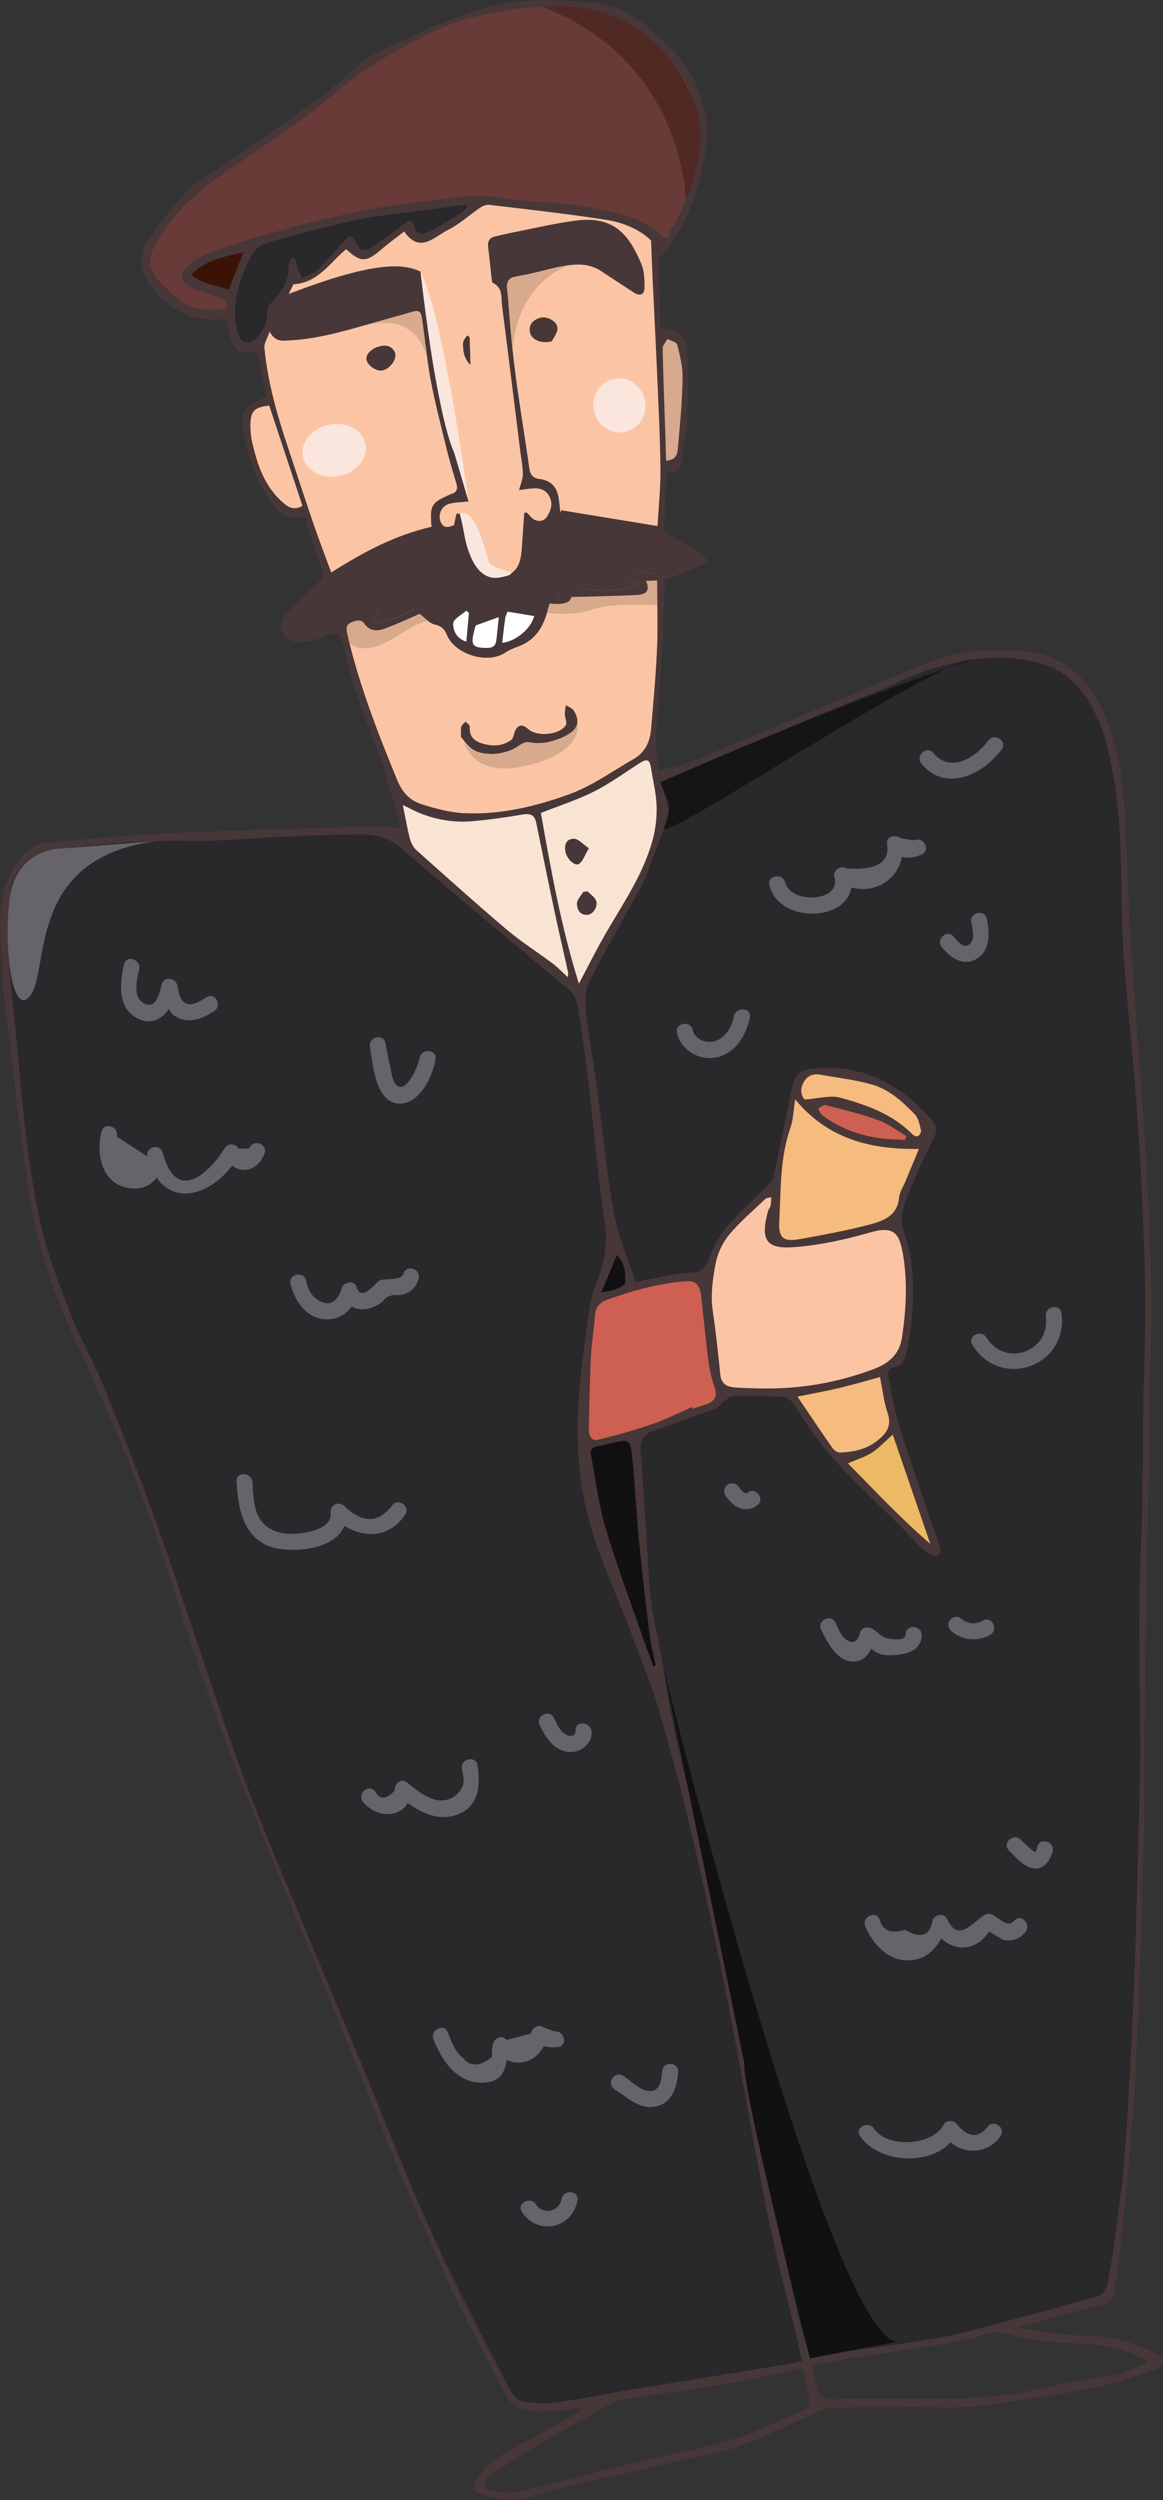 <?xml version="1.0" encoding="UTF-8"?> <svg xmlns="http://www.w3.org/2000/svg" id="_Слой_2" data-name="Слой 2" viewBox="0 0 189.53 407.2"><rect x="0" y="0" width="189.53" height="407.2" fill="#333333" stroke="none"/><defs><style> .cls-1 { fill: #151516; } .cls-2 { fill: #111012; } .cls-3 { fill: #d7aa8e; } .cls-4 { fill: #512924; } .cls-5 { fill: #683b38; } .cls-6 { fill: #fff; } .cls-7 { fill: #f9e4d3; } .cls-8 { fill: #cd6052; } .cls-9 { fill: #3b1305; } .cls-10 { fill: #483738; } .cls-11 { fill: #ecb964; } .cls-12 { fill: #29282b; } .cls-13 { fill: #fbc5a5; } .cls-14 { fill: #fbe6dd; } .cls-15 { fill: #66646a; } .cls-16 { fill: #f6bb7f; } </style></defs><g id="_Слой_1-2" data-name="Слой 1"><g><path class="cls-13" d="M75.13,120.02c.49.54,1.05,1.46,1.87,2,2.04,1.33,5.66.88,7.72-.67.42-.31,1.1-.55,1.59-.45,2.22.45,4.21-.18,6.13-1.15,1.73-.88,2.12-2.39,1.03-4.03-.26-.39-.82-.57-1.25-.85-.05.49-.16.98-.15,1.46.01.62.4,1.4.14,1.81-1.01,1.61-4.74,1.92-6.13.63-1.02-.95-1.85-.69-2.27.69-.11.37-.2.87-.47,1.07-1.52,1.09-3.18,1.1-4.91.53-1.34-.44-1.99-1.26-1.89-2.72.02-.25-.44-.53-.67-.79-.24.28-.57.52-.68.84-.12.36-.04.79-.05,1.64M68.41,99.97c.93.7,1.58,1.52,2.38,1.71,1.05.25,1.63.65,2.03,1.66,1.26,3.22,6.61,4.88,9.48,2.96.67-.44,1.43-.76,2.19-1.03,2.88-1.06,4.15-3.36,4.83-6.15.07-.29.17-.56.25-.83q3.29.38,3.54-1.05c3.54-.1,7-.16,10.45-.32,1.3-.06,2.58-.35,1.73-2.29.7-.04,1.18-.07,1.81-.1,0,3.72.15,7.35,0,10.96-.19,4.44-.6,8.87-.98,13.29-.17,2.02-.97,3.78-2.82,4.84-3.46,1.97-6.76,4.38-10.45,5.73-5.45,1.98-11.18,3.37-17.06,3.12-2.38-.1-4.79-.74-7.08-1.47-1.84-.58-3.12-1.85-3.95-3.86-3.16-7.67-6.17-15.37-8.07-23.46-.42-1.78-.26-2.13,1.46-2.6.33-.09.97.07,1.12.32.92,1.51,2.26,1.44,3.6.93,1.98-.75,3.89-1.65,5.55-2.36"></path><path class="cls-3" d="M88.71,97.22l-.04,2.54s4.51.74,7.86-.48c3.35-1.22,10.61-.67,10.61-.67l.25-6.5-18.68,5.12Z"></path><path class="cls-3" d="M56.9,104.63s2.04,2.67,7.59-.9c5.55-3.57,5.6-2.38,5.6-2.38l-2.67-3.61-11.25,3.54.73,3.36Z"></path><path class="cls-10" d="M76.42,99.83c-.14-.13-.29-.25-.43-.38-.76.69-2.1,1.35-2.13,2.07-.05,1.14.54,2.5,2.13,2.98.15-1.63.29-3.15.43-4.68M100.52,204.41c-.58,1.42-1.11,2.7-1.65,3.99-.29.71-.6,1.41-.9,2.12.77-.16,1.59-.23,2.31-.51.62-.24,1.61-.71,1.62-1.1.02-1.55-.02-3.19-1.38-4.49M77.53,101.86c-.95,3.21-.71,3.68,1.85,3.67.96,0,1.41-.36,1.51-1.26.14-1.22.26-2.44.4-3.76-1.33.48-2.43.87-3.76,1.35M82.72,99.63c-.08.21-.32.61-.38,1.04-.2,1.33-.34,2.68-.5,4.04,2.36-.29,4.68-2.36,5.23-4.37-1.34-.22-2.72-.45-4.35-.71M37.28,47.19c.84-2.13,1.6-4.05,2.39-6.07-3.16.68-6.13,1.2-8.47,3.62,1.83,1.62,4.03,1.66,6.08,2.45M147.48,185.66c.08-.2.16-.4.24-.6-1.53-.89-2.97-2.02-4.6-2.61-2.78-1-5.68-1.7-8.55-2.44-.35-.09-.84.34-1.26.53.22.37.37.84.68,1.09,2.84,2.18,6.12,3.32,9.63,3.8,1.27.17,2.57.16,3.85.24M108.54,75.05c2.05-.12,1.89-1.63,1.99-2.69.34-3.62.65-7.25.71-10.88.03-1.78-.43-3.59-.88-5.34-.11-.42-1.04-.63-1.59-.93-.27.51-.79,1.03-.78,1.54.1,4.8.29,9.6.45,14.4.04,1.25.06,2.51.1,3.91M43.88,66.07c-2.4.23-3.06.88-3.08,3.11,0,.94.07,1.9.28,2.81.85,3.73,2.04,7.3,5.08,9.92.91.78,1.83,1.22,3.12.48-1.79-5.41-3.58-10.82-5.41-16.32M131.16,179.1c2.26-.16,4.16-.75,5.78-.31,4.29,1.17,8.53,2.67,11.78,5.99.2.21.73.39.89.28.27-.19.57-.68.5-.95-.24-.9-.42-1.97-1.01-2.59-2-2.09-4.2-4.09-7.03-4.89-2.7-.76-5.53-1.09-8.3-1.58-1.19-.21-2.19.09-2.81,1.26-.65,1.22-.34,2.23.21,2.79M145.49,233.65c-1.27,1.12-2.23,2.19-3.4,2.94-1.15.73-2.52,1.14-3.91,1.74,4.38,4.42,8.57,8.95,13.44,13.12-2.09-6.09-4.07-11.84-6.12-17.81M103.39,45.96c.14-.42.25-.57.23-.7-.87-5.01-4.17-8.92-9.89-8.3-3.91.42-7.75,1.43-11.6,2.3-.6.13-1.38.85-1.49,1.41-.19.99.01,2.07.2,3.09.06.31.65.8.9.75,3.47-.8,6.93-1.67,10.39-2.53,2.21-.55,4.28-.23,6.22.93,1.66.99,3.31,2.02,5.04,3.07M143.41,224.28c-2.34.63-4.46,1.27-6.61,1.77-2.19.52-4.41.91-6.84,1.41,1.97,2.92,3.81,5.68,5.71,8.39.25.36.82.75,1.22.73,2.13-.1,4.2-.48,5.96-1.85,1.51-1.18,2.56-2.39,1.81-4.58-.65-1.93-.87-4.01-1.25-5.88M67.6,44.85c-2.47.06-4.81-.12-7.05.24-2.84.46-5.64,1.25-8.39,2.11-2.11.66-4.14,1.6-6.17,2.51-1.24.56-1.47,1.74-.98,2.83.3.66,1.12,1.47,1.76,1.52,1.54.13,3.16.04,4.66-.31,4.58-1.08,9.12-2.3,13.66-3.53,2.45-.66,2.6-.95,2.47-3.43-.03-.5.02-.99.04-1.94M106.5,271.4c.11-.05.23-.1.35-.15-.34-1.68-.79-3.35-1.01-5.05-.62-4.96-1.19-9.92-1.68-14.89-.4-4.07-.63-8.15-.97-12.23-.1-1.25-.24-2.51-.5-3.74-.06-.3-.7-.73-1-.68-1.5.24-2.96.65-4.46.93-.87.16-1.06.71-.92,1.43.77,4.02,1.25,8.13,2.42,12.03,1.9,6.32,4.24,12.51,6.42,18.75.42,1.21.9,2.4,1.35,3.61M47.65,41.94c.14.05.29.11.43.16.11.38.2.77.33,1.15.24.68.5,1.36.76,2.04.79-.38,1.62-.7,2.35-1.17.5-.32.88-.83,1.29-1.28,1.12-1.23,2.23-2.47,3.35-3.7.83-.91,1.34-.84,1.8.29.51,1.24,1.35,1.68,2.49.92,1.84-1.23,3.65-2.52,5.39-3.89.82-.64,1.38-.73,1.66.33.41,1.57,1.49,1.4,2.47.91,1.7-.86,3.32-1.89,4.95-2.89.45-.27.8-.7,1.19-1.06-.07-.15-.15-.29-.22-.44-1.99.27-3.97.53-5.95.81-3.8.52-7.64.87-11.4,1.62-4.36.88-8.66,2.06-12.95,3.22-1.83.5-3.71.82-4.77,2.94-2,4.02-3.33,8.02-1.98,12.54.28.92.7,1.46,1.69,1.29,1.41-.24,3.1-2.9,2.97-4.36-.05-.63.14-1.5.56-1.93,1.75-1.8,3.1-3.71,2.98-6.38-.02-.37.39-.76.6-1.14M149.75,187.13c-7.9.11-14.81-1.62-20.16-8.06-.28,1.78-.3,3.29-.78,4.63-1.74,4.96-1.54,10.13-1.82,15.24-.15,2.75.69,3.36,3.41,2.87,3.88-.7,7.77-1.4,11.57-2.43,2.11-.57,4.31-1.46,4.55-4.32.08-.91.68-1.78,1.05-2.67.69-1.67,1.38-3.35,2.18-5.26M92.55,159.17c.04-.51.08-.66.05-.78-.75-3.4-1.55-6.79-2.27-10.2-1-4.71-1.96-9.43-2.92-14.15-.25-1.21-.85-1.63-2.15-1.4-2.73.47-5.49.86-8.25,1.1-3.07.26-6.06-.25-8.91-1.45-.74-.31-1.45-.7-2.44-1.19.42,2.04.7,3.75,1.13,5.41.18.7.54,1.47,1.06,1.93,4.85,4.35,9.7,8.71,14.67,12.91,2.39,2.02,5.05,3.7,7.56,5.58.81.61,1.52,1.36,2.47,2.23M94.34,160.21c1.52-2.86,2.81-5.47,4.26-7.99,2.92-5.07,6.33-9.92,7.82-15.68.45-1.74.64-3.61.57-5.41-.08-2.05-.6-4.08-.92-6.11-.2-1.29-.64-1.48-1.79-.75-2.47,1.57-4.85,3.32-7.45,4.64-2.67,1.35-5.57,2.27-8.7,3.51,1.62,9.09,3.26,18.43,6.2,27.8M186.86,384.92c-.03-.17-.06-.33-.09-.5-2.61-1.29-5.28-2.34-8.25-2.53-3.57-.22-7.14-.46-10.69-.85-1.38-.15-2.7-.73-4.06-1.05-.56-.13-1.19-.23-1.73-.11-2.37.54-4.69,1.32-7.07,1.72-6.34,1.06-12.72,1.86-19.05,2.97-4.06.71-3.68-.04-2.74,4.35.31,1.44,1.15,1.96,2.62,1.89,2.92-.13,5.84-.19,8.77-.15,8.6.13,17.18.3,25.64-1.74,3.68-.89,7.48-1.26,11.18-2.08,1.88-.41,3.66-1.28,5.49-1.94M112.79,229.16c.03.09.07.17.1.26.72-.23,1.44-.45,2.16-.69,1.38-.45,1.93-1.25,1.4-2.75-.46-1.33-.81-2.72-.99-4.11-.47-3.61-.79-7.24-1.22-10.86-.2-1.69-.91-2.43-2.21-2.34-4.53.3-8.85,1.5-13.1,3.03-1.16.42-1.9,1.18-1.99,2.56-.14,2.27-.55,4.52-.66,6.79-.19,3.92-.25,7.85-.32,11.78-.02.94.42,1.92,1.45,1.68,2.99-.72,5.96-1.55,8.86-2.55,2.23-.77,4.35-1.86,6.52-2.8M130.86,385.74c-4.06.83-7.86,1.71-11.69,2.35-5.89,1-11.81,1.83-17.71,2.75-.53.08-1.09.23-1.56.49-3.96,2.21-7.94,4.41-11.85,6.71-2.82,1.66-5.59,3.41-8.3,5.23-1.15.77-.97,2.07.32,2.35,1.4.3,2.96.56,4.31.25,5.32-1.22,10.57-2.74,15.88-4.02,6.2-1.5,12.49-2.63,18.61-4.39,4.19-1.21,8.17-3.19,12.21-4.91.42-.18.9-.96.84-1.39-.23-1.74-.65-3.46-1.05-5.43M60.67,101.15c.58.08,1.14.31,1.61.19,2.49-.61,4.76-1.65,6.7-3.39.34-.3.93-.31,1.41-.46.05.49.11.99.15,1.48.04.46-.11,1.12.14,1.35.29.27,1.04.38,1.38.19,1.18-.64,2.26-1.45,3.4-2.17.52-.33,1.08-.6,1.62-.9.2.48.47.95.58,1.46.3,1.35,1.01,1.7,2.14.91.7-.49,1.37-1.04,1.93-1.68,1.18-1.35,1.36-1.37,2.4.05.88,1.2,2.08,1.13,2.68-.17.76-1.65,1.59-1.98,3.25-1.32.36.14.72.27,1.23.46-.06-.53-.14-.87-.12-1.2.08-.94.58-1.47,1.51-1,2.95,1.51,6.06,1.39,9.2.98.62-.08,1.21-.31,1.82-.47.02-.13.05-.27.07-.4-.88-.44-1.8-.81-2.6-1.36-.33-.22-.4-.82-.59-1.24.43-.09,1.01-.41,1.26-.24,2.46,1.64,5.06,1.16,7.64.55,1.2-.28,2.33-.89,3.82-1.47-.79-.63-1.12-.92-1.48-1.19-2.12-1.54-4.64-2.1-7.06-2.98-3.66-1.34-7.39-2.03-11.23-2.24-1.09-.06-2.24-.01-3.29.24-1.11.27-2.15.85-3.23,1.3-.38,1.75-.61,3.78-1.29,5.64-.73,1.98-2.24,3.32-4.51,3.57-2.1.24-3.54-.81-4.5-2.47-.9-1.56-1.56-3.27-2.34-4.9-.18-.38-.42-.99-.7-1.03-.88-.13-1.79-.11-2.68,0-4.18.5-8.05,1.98-11.64,4.12-2.65,1.58-5.26,3.26-7.72,5.11-1.43,1.08-2.61,2.52-3.74,3.94-.39.49-.63,1.65-.33,2.01.45.54,1.41.69,2.18.92.26.08.61-.04.88-.16,2.9-1.29,5.79-2.6,8.69-3.89.75-.34,1.32-1.74,2.28-.8,1.09,1.07-.6,1.52-.93,2.67M125.69,194.99c-.46.12-.76.12-.91.26-2,1.92-4.14,3.72-5.91,5.84-1.06,1.27-1.87,2.96-2.19,4.59-.51,2.59-.89,5.24-.48,7.94.52,3.44.86,6.91,1.23,10.37.16,1.49,1.14,1.9,2.39,1.99,1.36.09,2.73.12,4.09.15,6.4.15,12.61-.92,18.57-3.18,2.24-.85,4.1-2.3,4.52-5.04.69-4.48.93-9,.21-13.43-.6-3.69-1.53-4.85-5.32-3.77-4.11,1.18-8.38,2.13-12.63,2.42-4.59.31-5.31-1.41-4.06-5.94.08-.29.33-.53.39-.82.09-.4.07-.82.11-1.39M70.34,85.8c-.29-3.52-.06-3.91,3.06-5.27.05-.02.09-.05.14-.06.88-.23,1.1-.79.87-1.61-.53-1.85-1.11-3.68-1.57-5.54-.94-3.82-1.93-7.63-2.66-11.49-.63-3.27-.91-6.61-1.4-9.9-.1-.65-.26-1.49-1.33-1.19-2.14.61-4.28,1.19-6.42,1.8-4.61,1.31-9.2,2.7-14.05,2.93-1.18.06-2.16.15-3.03-1.45-.39,1.14-.92,1.91-.85,2.62.53,5.62,2.08,11.01,3.87,16.34,1.4,4.17,2.75,8.35,4.18,12.51.88,2.55,1.85,5.07,2.84,7.77,5.24-3.33,10.44-6.1,16.36-7.45M68.41,99.97c-1.65.71-3.57,1.61-5.55,2.36-1.35.51-2.68.57-3.6-.93-.15-.25-.79-.41-1.12-.32-1.72.46-1.88.82-1.46,2.6,1.9,8.09,4.91,15.79,8.07,23.46.83,2.01,2.11,3.28,3.95,3.86,2.29.73,4.7,1.37,7.08,1.47,5.89.25,11.61-1.13,17.06-3.12,3.69-1.34,7-3.75,10.45-5.73,1.85-1.06,2.65-2.81,2.82-4.84.38-4.43.79-8.85.98-13.29.16-3.62.01-7.25,0-10.96-.63.03-1.11.06-1.81.1.85,1.94-.43,2.23-1.73,2.29-3.46.16-6.91.22-10.45.32q-.25,1.43-3.54,1.05c-.08.27-.18.54-.25.83-.67,2.79-1.94,5.09-4.83,6.15-.76.28-1.52.59-2.19,1.04-2.87,1.91-8.22.26-9.48-2.96-.4-1.01-.98-1.41-2.03-1.66-.8-.19-1.45-1.01-2.38-1.71M56.41,40.6c-2.64,2.11-4.51,5.49-8.61,5.72-.18.38-.43.88-.77,1.58,13.16-5.06,18.46-5.17,21.49-3.62.9,6.43,1.46,12.79,2.76,19,1.29,6.18,3.33,12.21,5.07,18.41-1.26.14-2.24.14-3.15.38-1.26.33-1.9,1.72-1.43,2.91.49,1.23,1.37.88,2.18.59.15-.68.28-1.27.4-1.86.18-.02.37-.03.55-.05.19.72.46,1.44.55,2.17.3,2.29.79,4.49,2.17,6.41,1.12,1.56,2.51,2.13,4.31,1.73,1.66-.37,2.64-1.46,2.94-3.39.15-.94.18-1.91.25-2.86.1-1.38.19-2.75.28-4.13.13-.04.26-.07.4-.11.24.26.49.53.74.79.79.82,2,.82,2.59-.12.63-1,1-2.12.36-3.3-.59-1.09-1.58-1.36-2.71-1.28-.77.06-1.53.19-2.22.28.24-.95.61-1.78.62-2.62,0-1.2-.26-2.41-.41-3.62-.99-7.93-1.96-15.87-2.98-23.8-.17-1.33.17-2.92-1.48-3.7-.15-.07-.19-.45-.22-.69-.2-1.69-.34-3.39-.57-5.08-.13-.97.17-1.59,1.12-1.81,1.23-.29,2.46-.57,3.7-.81,3.17-.62,6.33-1.38,9.54-1.78,6.21-.78,8.6,2.38,10.57,7,.49,1.16.54,2.57.55,3.86,0,1.25-.75,1.52-1.8.83-1.77-1.16-3.55-2.32-5.31-3.48-2.08-1.37-4.35-1.14-6.6-.7-2.07.41-4.1,1.06-6.18,1.42-2.33.4-2.6.5-2.42,2.8.32,4.18.65,8.37,1.18,12.53.69,5.37,1.6,10.71,2.36,16.07.15,1.07.55,1.64,1.66,1.77,1.63.19,2.71,1.11,3.04,2.74.19.91.24,1.85.35,2.78.05-.14.1-.29.15-.43,5.15.84,10.29,1.69,15.68,2.57.17-3.09.51-6.2.47-9.31-.06-5.3-.34-10.61-.56-15.91-.22-5.1-.49-10.19-.73-15.29-.09-1.88-.14-3.76-.22-5.99-1.78-1.74-4.41-2.92-7.18-3.35-6.38-1-12.81-1.7-19.23-2.47-.48-.06-1.08.21-1.5.5-1.74,1.18-3.32,2.65-5.18,3.58-2.25,1.12-4.6,3.96-7.15.26-1.32,1.03-2.55,1.91-3.7,2.9-2.49,2.14-3.36,2.18-5.76,0M108.25,38.75c.21.03.42.07.63.1.11-.4.13-.85.35-1.18,2.21-3.29,3.18-7.05,4.18-10.81,1-3.79.85-7.49-.59-11.15-1.44-3.66-3.8-6.64-6.79-9.13-1.3-1.09-2.62-2.23-4.12-3-3.53-1.83-7.4-2.18-11.32-2.4-4.63-.27-9.1.72-13.52,1.65-3.29.69-6.45,2.31-9.49,3.84-3.1,1.56-6.1,3.39-8.94,5.37-2.85,1.99-5.37,4.44-8.19,6.49-4.61,3.35-9.32,6.56-14.03,9.76-3.98,2.7-7.48,5.87-10.11,9.92-1.25,1.92-2.62,4.03-1.34,6.33.8,1.45,2.28,2.53,3.49,3.74,2.41,2.4,5.42,2.27,8.46,2.07.05-1.46.04-1.44-1.07-1.82-1.62-.56-3.31-1.01-4.83-1.79-1.65-.84-1.81-2.01-.54-3.27.81-.8,1.79-1.56,2.84-1.94,3.46-1.26,6.94-2.49,10.49-3.46,5.02-1.38,10.07-2.67,15.16-3.72,3.85-.8,7.79-1.23,11.7-1.73,3.86-.49,7.72-1.11,11.62-.26,1.03.23,2.11.26,3.17.36,3.26.3,6.58.32,9.79.93,4.61.88,9.43,1.45,13.02,5.11M132.01,384.11c1.77-.36,3.34-.75,4.93-.99,5.51-.83,11.05-1.46,16.53-2.46,3.92-.71,7.77-1.86,11.63-2.88,4.69-1.24,9.37-2.52,14.03-3.88.52-.15,1.13-.86,1.23-1.4.56-2.92,1.05-5.86,1.44-8.81.56-4.26,1.2-8.52,1.49-12.8.62-8.98,1.14-17.97,1.49-26.96.42-10.46.62-20.93.9-31.4.08-3.04.15-6.07.13-9.11-.03-7.18-.2-14.36-.15-21.53.04-5.61.36-11.23.48-16.84.11-5.16.08-10.32.16-15.47.09-6.11.38-12.23.32-18.34-.06-6.62-.36-13.24-.69-19.86-.29-5.71-.72-11.41-1.18-17.11-.49-6.06-1.2-12.1-1.62-18.16-.68-9.53-.02-19.13-1.52-28.63-.67-4.24-1.55-8.38-3.59-12.16-1.69-3.13-3.96-5.74-7.49-6.95-5.96-2.05-11.94-1.27-17.78.31-3.34.91-6.47,2.58-9.7,3.9-4.17,1.7-8.36,3.33-12.51,5.07-7.58,3.19-15.13,6.43-22.93,9.76.31.88.71,1.84.97,2.84.21.83.51,1.78.29,2.54-.66,2.26-1.52,4.47-2.36,6.67-.64,1.69-1.22,3.43-2.07,5.02-2.75,5.12-5.73,10.12-8.35,15.3-.72,1.42-.77,3.34-.61,4.99.38,3.77,1.12,7.5,1.63,11.26.99,7.25,1.69,14.54,2.97,21.73.67,3.76,2.3,7.35,3.51,11.05,2.2-.45,4.27-.9,6.35-1.28,1.04-.19,2.11-.2,3.17-.32,1.02-.12,1.7-.54,2.15-1.6.81-1.89,1.58-3.91,2.87-5.46,2.16-2.59,4.73-4.83,7.11-7.24.36-.37.74-.85.85-1.33,1.01-4.74,1.93-9.51,2.95-14.25.53-2.51,1.32-3.12,3.88-3.34,7.84-.67,13.9,2.71,18.92,8.39.77.87.92,1.82.37,2.94-1.33,2.71-2.66,5.43-3.81,8.22-.89,2.18-1.89,4.39-1.13,6.89.51,1.68,1.02,3.38,1.23,5.11.61,4.96.29,9.9-.79,14.78-.24,1.08-.6,2.1-1.85,2.35-1.08.21-1.23.9-1.04,1.79.52,2.47.87,4.99,1.62,7.39,1.69,5.45,3.58,10.83,5.4,16.24.45,1.34.99,2.65,1.38,4.01.1.36-.05,1.02-.31,1.2-.28.19-.9.08-1.26-.1-.58-.3-1.11-.72-1.58-1.18-1.4-1.39-2.73-2.84-4.12-4.23-2.58-2.56-5.24-5.03-7.76-7.63-1.77-1.84-3.46-3.77-5.02-5.79-1.41-1.84-2.56-3.88-3.9-5.77-.34-.48-.96-1.05-1.48-1.08-2.78-.14-5.56-.16-8.34-.13-.43,0-.89.44-1.28.73-.55.41-.98,1.08-1.58,1.31-3.41,1.28-6.87,2.4-10.27,3.69-1.39.52-2.05,1.59-1.91,3.21.35,4.08.55,8.18.86,12.27.42,5.54.34,11.1,1.61,16.59,1.28,5.52,1.82,11.21,3.04,16.75,1.74,7.9,3.9,15.72,5.71,23.61,1.37,5.97,2.58,11.99,3.68,18.02,1.23,6.78,2.04,13.64,3.41,20.38,2.19,10.72,4.67,21.38,7.09,32.05.61,2.7,1.45,5.34,2.21,8.11M130.67,384.57c-.25-1.22-.43-2.26-.68-3.29-1.24-5.12-2.56-10.22-3.74-15.35-.96-4.19-1.81-8.41-2.6-12.64-1.66-8.8-3.15-17.64-4.89-26.43-1.72-8.69-3.52-17.36-5.52-25.99-1.68-7.25-3.56-14.45-5.62-21.6-1.26-4.35-2.97-8.58-4.58-12.82-2.07-5.46-4.49-10.8-6.31-16.33-2.14-6.48-2.81-13.25-2.55-20.06.15-3.97.65-7.94,1.18-11.88.41-3.09.68-6.31,1.81-9.17,1.31-3.32,1.92-6.46,1.38-10.01-.87-5.7-1.38-11.45-2.04-17.18-.23-2.01-.39-4.02-.65-6.02-.44-3.36-.88-6.72-1.42-10.06-.27-1.71-.32-3.51-1.91-4.77-2.68-2.12-5.28-4.35-7.9-6.55-6.34-5.33-12.74-10.6-18.97-16.06-2-1.75-4.2-2.49-6.69-2.48-4.25.02-8.5.21-12.75.39-5.11.22-10.21.77-15.31.68-7.37-.13-14.64.5-21.94,1.37-4.09.48-6.98,3.56-7.35,7.28-.33,3.35-.37,6.75-.21,10.11.19,3.98.72,7.95,1.11,11.92,1.08,11.03,1.82,22.11,4.41,32.91,1.15,4.79,3.02,9.44,4.83,14.04,1.43,3.62,3.43,7,4.89,10.6,2.9,7.11,5.71,14.27,8.35,21.48,2.53,6.93,4.79,13.95,7.18,20.93,2.64,7.71,5.07,15.49,7.98,23.1,3.5,9.16,7.4,18.17,11.15,27.24,3.53,8.55,7.19,17.05,10.61,25.64,4.42,11.08,9.04,22.06,14.48,32.68,2.24,4.36,4.47,8.73,6.78,13.06.39.74,1.15,1.66,1.86,1.78,1.82.3,3.74.44,5.57.2,3.71-.48,7.38-1.28,11.07-1.89,8.74-1.44,17.48-2.85,26.22-4.28.88-.14,1.76-.35,2.77-.56M65.32,134.84c-.89-3.16-1.67-6.25-2.64-9.28-2.11-6.54-5.18-12.76-6.45-19.58,0-.05-.02-.1-.03-.15-.87-3.21-.85-3.13-3.88-1.95-1.23.48-2.68.8-3.97.66-2.43-.27-3.29-2.55-1.7-4.45,1.42-1.7,2.96-3.33,4.68-4.72,1.17-.95,1.55-1.65.98-3.13-1.01-2.64-1.75-5.38-2.61-8.1-4.23,1-5.62-2.41-7.12-4.88-1.41-2.31-2.06-5.16-2.69-7.85-1.01-4.27-.39-5.24,3.56-6.75-.47-2.32-.91-4.64-1.46-6.94-.06-.24-.81-.48-1.2-.43-1.85.22-2.72-.32-3.21-2.16-.14-.54-.24-1.09-.35-1.64-.11-.53-.22-1.07-.32-1.59-5.52.8-9.57-1.44-12.61-5.69-1.78-2.49-1.65-5.37.22-7.79,2.01-2.6,3.99-5.24,6.25-7.61,1.29-1.35,3.14-2.17,4.72-3.26,5.31-3.67,10.66-7.3,15.9-11.07,2.29-1.64,4.49-3.46,6.5-5.43,2.44-2.4,5.61-3.39,8.54-4.8,3.68-1.77,7.47-3.38,11.36-4.6,5.11-1.6,10.41-1.96,15.78-1.47,2.87.26,5.77.24,8.35,1.76,1.33.78,2.69,1.59,3.84,2.61,2.56,2.28,5.19,4.46,6.88,7.59,2,3.69,2.96,7.53,2.44,11.67-.65,5.11-2.07,9.97-4.8,14.42-.73,1.19-1.11,2.55-2.43,3.32-.27.16-.46.7-.46,1.06.06,3.62.16,7.23.25,10.84,3.12.08,4.19,1.02,4.42,4.64.21,3.36.09,6.76-.09,10.14-.12,2.3-.58,4.59-.88,6.88-.18,1.39-.86,2.12-2.45,1.66-.15,3.2-.33,6.26-.41,9.32,0,.32.42.75.75.95,1.65.98,3.37,1.85,5,2.86.53.33.87.97,1.5,1.71-2.54,1.03-4.64,1.88-7.15,2.9-.11,3.38-.16,7.1-.38,10.81-.29,4.93-.76,9.85-1.02,14.78-.09,1.7.25,3.41.42,5.48,2.32-.7,4.55-1.16,6.61-2.02,10.04-4.16,20.03-8.44,30.05-12.64,3.26-1.37,6.5-2.83,9.86-3.88,4.25-1.33,8.72-1.33,13.1-.96,6.67.58,10.67,4.72,13.17,10.65,2.29,5.42,2.9,11.15,3.26,16.92.34,5.45.37,10.92.67,16.37.33,6,.81,11.99,1.24,17.98.53,7.46,1.15,14.92,1.57,22.39.37,6.62.6,13.24.76,19.87.09,3.84-.11,7.69-.17,11.53-.14,8.38-.26,16.77-.4,25.16-.18,10.66-.4,21.32-.54,31.99-.08,6.47.08,12.95-.1,19.42-.37,13.19-.78,26.38-1.41,39.56-.36,7.56-1.15,15.1-1.85,22.64-.39,4.21-.95,8.41-1.56,12.6-.15,1.01-.69,1.86-1.98,2.18-4.6,1.15-9.16,2.44-13.9,3.73,2.07.34,4.04.74,6.04.98,1.85.23,3.72.35,5.59.41,4.06.14,7.88,1.12,11.41,3.16.38.22.74.75.78,1.16.03.3-.43.85-.77.96-3.52,1.12-7,2.47-10.6,3.18-6.31,1.23-12.67,2.23-19.05,2.98-3.49.41-7.06.13-10.6.15-4.49.03-8.98-.05-13.45.16-1.21.05-2.38.96-3.57,1.47-3.71,1.61-7.36,3.41-11.16,4.77-2.78,1-5.77,1.45-8.67,2.12-5.48,1.27-10.97,2.49-16.45,3.79-3,.72-6,1.49-8.96,2.36-2.86.84-5.57.44-8.26-.61-1.03-.41-.98-1.12-.53-1.97,1.26-2.41,3.39-3.84,5.67-5.09,3.63-2,7.28-3.96,10.92-5.95.35-.19.64-.49.79-.96-1.83.21-3.66.52-5.5.59-1.45.06-3,.08-4.35-.35-.97-.3-1.99-1.21-2.49-2.13-2.9-5.37-5.69-10.81-8.42-16.27-1.29-2.57-2.34-5.26-3.51-7.89-1.65-3.7-3.36-7.37-4.95-11.09-1.6-3.77-3.09-7.6-4.62-11.4-2.08-5.16-4.15-10.33-6.25-15.48-4.65-11.37-9.36-22.71-13.95-34.1-2.25-5.58-4.4-11.2-6.43-16.87-1.99-5.57-3.84-11.2-5.61-16.85-3.01-9.63-6.4-19.11-10.38-28.37-2.25-5.24-4.66-10.42-7.02-15.62-3.26-7.19-5.6-14.67-6.73-22.47-1.21-8.31-2.19-16.66-3.2-25-.48-3.92-1.01-7.85-1.13-11.79-.15-5.04-1.07-10.26,1.55-14.99,1.4-2.52,3.16-4.74,6.52-4.94,6.01-.37,12-1.08,18.01-1.35,10.86-.49,21.74-.79,32.6-1.12,2-.06,4.01.1,6.35.17"></path><path class="cls-12" d="M130.67,384.57c-1.01.21-1.89.41-2.77.56-8.74,1.43-17.48,2.84-26.22,4.28-3.7.61-7.36,1.41-11.07,1.89-1.83.24-3.75.1-5.57-.2-.71-.12-1.46-1.04-1.86-1.77-2.32-4.32-4.55-8.69-6.78-13.06-5.44-10.62-10.06-21.6-14.48-32.68-3.42-8.59-7.08-17.09-10.61-25.64-3.75-9.07-7.65-18.08-11.15-27.24-2.91-7.61-5.34-15.39-7.98-23.1-2.39-6.98-4.65-14.01-7.18-20.93-2.64-7.21-5.45-14.37-8.35-21.48-1.47-3.6-3.47-6.99-4.89-10.6-1.81-4.6-3.68-9.25-4.83-14.04-2.59-10.8-3.33-21.89-4.41-32.91-.39-3.97-.92-7.94-1.11-11.92-.16-3.36-.12-6.76.21-10.11.37-3.72,3.26-6.8,7.35-7.28,7.3-.86,14.58-1.5,21.94-1.37,5.1.09,10.21-.47,15.31-.68,4.25-.18,8.5-.36,12.75-.39,2.48-.01,4.68.73,6.68,2.48,6.24,5.45,12.63,10.72,18.97,16.06,2.62,2.2,5.22,4.42,7.9,6.55,1.59,1.26,1.63,3.06,1.91,4.77.53,3.34.98,6.7,1.42,10.06.26,2,.42,4.02.65,6.03.65,5.73,1.16,11.48,2.03,17.18.54,3.56-.07,6.69-1.38,10.01-1.12,2.85-1.39,6.08-1.8,9.17-.53,3.94-1.03,7.91-1.18,11.88-.26,6.81.42,13.59,2.55,20.06,1.82,5.54,4.24,10.88,6.31,16.33,1.61,4.24,3.33,8.47,4.58,12.82,2.06,7.15,3.94,14.35,5.62,21.6,2,8.62,3.81,17.3,5.52,25.98,1.74,8.79,3.23,17.62,4.89,26.43.79,4.23,1.64,8.45,2.6,12.64,1.17,5.14,2.49,10.24,3.74,15.36.25,1.03.43,2.07.68,3.29"></path><path class="cls-12" d="M132.01,384.11c-.76-2.77-1.6-5.41-2.21-8.11-2.42-10.67-4.9-21.33-7.09-32.05-1.38-6.74-2.18-13.6-3.41-20.38-1.1-6.03-2.31-12.05-3.68-18.02-1.81-7.89-3.96-15.7-5.71-23.61-1.22-5.54-1.76-11.23-3.04-16.75-1.27-5.49-1.2-11.05-1.61-16.59-.31-4.09-.51-8.19-.86-12.27-.14-1.62.52-2.69,1.91-3.21,3.4-1.28,6.87-2.41,10.27-3.69.61-.23,1.03-.89,1.58-1.31.4-.3.85-.73,1.28-.73,2.78-.03,5.57-.01,8.34.13.52.03,1.14.59,1.48,1.08,1.34,1.89,2.49,3.93,3.9,5.77,1.56,2.02,3.25,3.95,5.02,5.79,2.52,2.61,5.18,5.08,7.76,7.64,1.4,1.39,2.73,2.84,4.12,4.23.46.46,1,.88,1.58,1.18.36.19.98.29,1.26.1.27-.18.42-.84.32-1.2-.39-1.35-.93-2.67-1.38-4.01-1.82-5.41-3.71-10.79-5.4-16.24-.75-2.4-1.1-4.92-1.62-7.39-.19-.9-.04-1.58,1.04-1.79,1.24-.25,1.6-1.26,1.85-2.34,1.08-4.88,1.4-9.82.79-14.78-.21-1.73-.72-3.44-1.23-5.12-.76-2.51.24-4.72,1.13-6.89,1.14-2.79,2.48-5.51,3.81-8.22.55-1.12.4-2.06-.37-2.94-5.02-5.69-11.08-9.06-18.92-8.39-2.56.22-3.34.83-3.88,3.33-1.01,4.74-1.93,9.51-2.95,14.25-.1.48-.48.96-.85,1.33-2.37,2.41-4.94,4.66-7.1,7.24-1.29,1.54-2.07,3.57-2.87,5.46-.45,1.06-1.13,1.49-2.15,1.6-1.05.12-2.12.14-3.17.32-2.08.37-4.14.83-6.35,1.28-1.21-3.7-2.84-7.29-3.51-11.05-1.28-7.19-1.98-14.49-2.97-21.73-.51-3.76-1.25-7.49-1.63-11.26-.16-1.64-.1-3.57.61-4.99,2.62-5.18,5.6-10.18,8.35-15.3.85-1.59,1.43-3.32,2.07-5.02.84-2.21,1.7-4.41,2.36-6.67.22-.76-.08-1.71-.29-2.54-.25-1-.66-1.96-.97-2.84,7.8-3.32,15.36-6.57,22.93-9.76,4.15-1.74,8.34-3.38,12.51-5.08,3.23-1.31,6.36-2.99,9.7-3.89,5.84-1.59,11.82-2.36,17.78-.31,3.52,1.21,5.8,3.83,7.49,6.95,2.04,3.78,2.92,7.92,3.59,12.16,1.51,9.51.85,19.1,1.52,28.63.43,6.06,1.13,12.1,1.62,18.16.46,5.7.9,11.4,1.18,17.11.33,6.61.62,13.24.69,19.86.06,6.11-.23,12.22-.32,18.34-.08,5.16-.05,10.32-.16,15.47-.12,5.61-.44,11.23-.48,16.84-.05,7.18.12,14.36.15,21.53.01,3.03-.05,6.07-.13,9.11-.28,10.47-.49,20.94-.9,31.4-.36,8.99-.88,17.98-1.49,26.96-.29,4.28-.93,8.55-1.49,12.81-.39,2.95-.87,5.89-1.44,8.81-.1.54-.72,1.24-1.23,1.39-4.66,1.36-9.34,2.64-14.03,3.88-3.86,1.02-7.71,2.16-11.63,2.88-5.48,1-11.02,1.63-16.53,2.46-1.59.24-3.16.63-4.93.99"></path><path class="cls-5" d="M108.25,38.75c-3.59-3.67-8.41-4.23-13.02-5.11-3.2-.61-6.52-.64-9.79-.93-1.06-.1-2.13-.14-3.16-.36-3.9-.85-7.76-.24-11.62.26-3.91.5-7.85.93-11.7,1.73-5.09,1.05-10.15,2.34-15.16,3.72-3.55.98-7.03,2.2-10.49,3.46-1.05.38-2.03,1.14-2.83,1.94-1.27,1.26-1.11,2.43.54,3.27,1.52.77,3.21,1.22,4.83,1.79,1.11.39,1.12.37,1.07,1.82-3.04.21-6.05.33-8.46-2.07-1.21-1.21-2.69-2.29-3.49-3.74-1.27-2.3.09-4.41,1.34-6.33,2.64-4.04,6.13-7.22,10.11-9.92,4.72-3.2,9.42-6.42,14.03-9.76,2.82-2.04,5.34-4.5,8.19-6.49,2.85-1.99,5.84-3.81,8.94-5.37,3.05-1.54,6.2-3.15,9.49-3.85,4.42-.93,8.89-1.91,13.52-1.65,3.92.23,7.8.58,11.32,2.4,1.49.77,2.81,1.92,4.12,3,2.99,2.49,5.34,5.47,6.79,9.13,1.44,3.66,1.59,7.37.59,11.15-.99,3.76-1.96,7.52-4.18,10.81-.22.32-.24.78-.35,1.18-.21-.03-.42-.06-.63-.1"></path><path class="cls-13" d="M76.51,54.91c-.12-.09-.24-.18-.36-.27-.24.4-.66.79-.67,1.18-.02,1.24.08,2.49,1.19,3.61-.06-1.68-.11-3.1-.15-4.53M89.9,55.59c.23-.48.92-1.29.93-2.11.02-1.14-1.73-2.07-2.9-1.68-1.01.33-1.77,1.02-1.57,2.24.19,1.19,1.66,1.99,3.53,1.55M56.41,40.6c2.41,2.19,3.27,2.15,5.76,0,1.14-.98,2.38-1.87,3.7-2.9,2.55,3.7,4.9.86,7.15-.26,1.86-.93,3.44-2.4,5.18-3.58.43-.29,1.02-.56,1.5-.5,6.42.77,12.84,1.46,19.23,2.47,2.77.44,5.4,1.61,7.18,3.35.08,2.24.14,4.12.23,5.99.24,5.1.51,10.19.73,15.29.23,5.3.5,10.6.56,15.91.03,3.11-.31,6.23-.47,9.31-5.39-.88-10.54-1.73-15.69-2.57-.05.14-.1.29-.15.43-.11-.93-.16-1.86-.35-2.78-.34-1.63-1.42-2.55-3.04-2.74-1.11-.13-1.51-.7-1.67-1.77-.76-5.36-1.68-10.7-2.36-16.07-.53-4.16-.86-8.35-1.18-12.53-.18-2.3.09-2.4,2.42-2.8,2.08-.36,4.1-1.02,6.18-1.42,2.25-.44,4.52-.67,6.6.7,1.77,1.17,3.54,2.32,5.32,3.48,1.05.69,1.81.41,1.8-.83,0-1.3-.05-2.7-.55-3.86-1.97-4.62-4.36-7.78-10.57-7-3.2.4-6.36,1.16-9.54,1.78-1.24.24-2.47.52-3.7.81-.95.23-1.26.84-1.13,1.81.23,1.69.38,3.39.57,5.08.03.24.07.62.22.69,1.65.78,1.31,2.37,1.48,3.7,1.02,7.93,1.99,15.87,2.98,23.8.15,1.21.41,2.41.41,3.62,0,.84-.38,1.67-.62,2.62.69-.09,1.45-.23,2.22-.28,1.13-.08,2.12.19,2.71,1.28.64,1.18.27,2.29-.36,3.3-.59.94-1.81.94-2.59.12-.25-.26-.49-.53-.74-.79-.13.04-.27.07-.4.11-.09,1.38-.18,2.75-.28,4.13-.07.96-.11,1.92-.25,2.86-.3,1.93-1.29,3.03-2.94,3.39-1.79.39-3.18-.17-4.3-1.73-1.38-1.92-1.87-4.12-2.17-6.41-.1-.73-.36-1.45-.55-2.17-.19.02-.37.03-.56.05-.13.59-.26,1.18-.4,1.86-.81.29-1.7.64-2.18-.59-.47-1.18.17-2.57,1.43-2.91.91-.24,1.89-.24,3.15-.38-1.74-6.2-3.78-12.23-5.07-18.41-1.3-6.21-1.86-12.58-2.76-19-3.03-1.55-8.34-1.44-21.5,3.62.34-.7.59-1.2.77-1.58,4.1-.23,5.97-3.61,8.61-5.72"></path><path class="cls-13" d="M64.4,57.52c-.42-.99-1.22-1.39-2.37-1.14-1.39.29-2.44,1.28-2.3,2.19.14.91,1.6,1.93,2.52,1.77,1.21-.21,2.39-1.68,2.15-2.82M70.34,85.8c-5.93,1.35-11.12,4.11-16.36,7.45-.99-2.7-1.96-5.22-2.84-7.77-1.43-4.16-2.78-8.34-4.18-12.51-1.79-5.33-3.34-10.72-3.87-16.34-.07-.71.46-1.48.85-2.62.87,1.6,1.85,1.51,3.03,1.45,4.85-.23,9.44-1.62,14.05-2.93,2.14-.6,4.28-1.19,6.42-1.8,1.08-.31,1.24.53,1.33,1.19.49,3.3.78,6.63,1.4,9.9.74,3.86,1.73,7.67,2.66,11.49.46,1.86,1.04,3.7,1.57,5.54.24.82,0,1.39-.87,1.61-.05.01-.1.04-.14.06-3.12,1.36-3.36,1.75-3.06,5.27"></path><path class="cls-13" d="M125.69,194.99c-.04.56-.02.99-.11,1.39-.06.29-.32.53-.4.82-1.24,4.53-.53,6.25,4.06,5.94,4.25-.29,8.52-1.25,12.63-2.42,3.79-1.08,4.72.08,5.32,3.77.72,4.43.48,8.95-.21,13.43-.42,2.74-2.28,4.19-4.52,5.04-5.96,2.26-12.18,3.32-18.58,3.18-1.36-.03-2.73-.06-4.09-.16-1.24-.09-2.23-.5-2.39-1.99-.37-3.46-.71-6.93-1.23-10.37-.41-2.7-.03-5.35.48-7.94.32-1.62,1.13-3.32,2.19-4.59,1.77-2.12,3.91-3.92,5.91-5.84.15-.14.45-.14.91-.26"></path><path class="cls-10" d="M60.67,101.15c.33-1.15,2.02-1.6.93-2.67-.96-.94-1.53.46-2.28.8-2.9,1.3-5.79,2.6-8.69,3.89-.27.12-.63.24-.88.17-.77-.23-1.73-.38-2.18-.92-.3-.36-.06-1.52.33-2.01,1.13-1.41,2.31-2.86,3.74-3.94,2.46-1.85,5.07-3.53,7.72-5.11,3.59-2.15,7.46-3.62,11.64-4.12.89-.11,1.8-.12,2.68,0,.28.04.52.65.7,1.03.79,1.63,1.44,3.34,2.34,4.9.96,1.67,2.4,2.71,4.5,2.47,2.26-.26,3.78-1.6,4.5-3.57.68-1.86.91-3.89,1.29-5.64,1.08-.45,2.11-1.03,3.23-1.3,1.06-.26,2.2-.31,3.29-.24,3.84.21,7.57.9,11.23,2.24,2.42.88,4.93,1.44,7.06,2.98.36.26.7.56,1.48,1.19-1.49.58-2.62,1.18-3.82,1.47-2.58.61-5.18,1.09-7.64-.55-.26-.17-.83.15-1.26.24.19.43.26,1.02.59,1.24.81.54,1.73.92,2.6,1.36-.02.13-.05.27-.07.4-.61.16-1.21.39-1.82.47-3.14.41-6.24.53-9.2-.98-.93-.48-1.43.06-1.51,1-.03.33.06.67.11,1.2-.52-.19-.88-.32-1.23-.46-1.66-.66-2.49-.32-3.25,1.32-.6,1.3-1.8,1.38-2.68.17-1.04-1.42-1.22-1.39-2.4-.05-.56.64-1.23,1.19-1.93,1.68-1.13.79-1.84.44-2.14-.91-.11-.5-.38-.97-.58-1.46-.54.3-1.1.57-1.62.9-1.14.72-2.22,1.53-3.4,2.17-.35.19-1.09.08-1.38-.19-.25-.23-.1-.88-.15-1.35-.04-.49-.1-.99-.15-1.48-.48.14-1.07.16-1.41.46-1.93,1.74-4.21,2.78-6.7,3.39-.47.12-1.03-.11-1.61-.19"></path><path class="cls-8" d="M112.79,229.16c-2.17.95-4.29,2.04-6.52,2.8-2.9,1-5.88,1.83-8.86,2.55-1.02.25-1.46-.74-1.45-1.68.08-3.93.14-7.86.33-11.78.11-2.27.52-4.52.66-6.79.09-1.39.83-2.14,1.99-2.56,4.24-1.53,8.57-2.73,13.1-3.03,1.3-.09,2.01.65,2.21,2.34.43,3.62.75,7.25,1.22,10.86.18,1.39.53,2.78.99,4.11.53,1.51-.02,2.3-1.4,2.75-.72.24-1.44.46-2.16.69-.03-.09-.07-.17-.1-.26"></path><path class="cls-7" d="M95.77,145.2c-.24.02-.47.05-.71.07-.36.63-1.02,1.26-1.02,1.9,0,.94.45,1.89,1.71,1.82.86-.05,1.73-1.31,1.39-2.27-.21-.59-.9-1.02-1.37-1.52M95.95,138.16c-1-.68-1.66-1.49-2.36-1.53-1.24-.06-1.67.92-1.43,2.1.24,1.19,1.57,2.43,2.22,1.95.64-.47.92-1.42,1.57-2.53M94.34,160.21c-2.94-9.38-4.58-18.72-6.2-27.8,3.14-1.24,6.03-2.16,8.7-3.51,2.6-1.31,4.98-3.07,7.45-4.64,1.15-.73,1.59-.54,1.79.75.31,2.04.83,4.07.92,6.11.07,1.8-.12,3.67-.57,5.41-1.49,5.76-4.9,10.61-7.82,15.68-1.45,2.52-2.74,5.13-4.26,7.99"></path><path class="cls-7" d="M92.55,159.17c-.95-.86-1.65-1.62-2.47-2.23-2.51-1.88-5.17-3.56-7.56-5.58-4.97-4.21-9.82-8.57-14.68-12.91-.52-.47-.88-1.24-1.06-1.93-.43-1.66-.72-3.37-1.13-5.41.99.48,1.7.87,2.44,1.19,2.85,1.21,5.84,1.72,8.91,1.45,2.76-.24,5.52-.63,8.25-1.1,1.3-.22,1.9.19,2.15,1.4.96,4.72,1.92,9.44,2.92,14.15.72,3.41,1.52,6.8,2.27,10.2.03.13-.01.27-.05.78"></path><path class="cls-16" d="M149.75,187.13c-.79,1.91-1.48,3.59-2.18,5.26-.37.89-.97,1.76-1.05,2.67-.24,2.86-2.44,3.75-4.55,4.32-3.8,1.02-7.69,1.73-11.57,2.43-2.72.49-3.56-.12-3.41-2.87.28-5.11.08-10.28,1.82-15.24.47-1.35.49-2.85.78-4.63,5.35,6.45,12.26,8.17,20.16,8.06"></path><path class="cls-12" d="M47.65,41.94c-.21.38-.62.77-.6,1.14.12,2.67-1.23,4.58-2.98,6.38-.42.43-.61,1.29-.56,1.93.13,1.46-1.56,4.11-2.97,4.35-.99.17-1.41-.37-1.69-1.29-1.35-4.51-.02-8.52,1.98-12.54,1.06-2.13,2.94-2.45,4.77-2.94,4.29-1.16,8.59-2.35,12.95-3.22,3.76-.76,7.6-1.1,11.4-1.62,1.98-.27,3.97-.54,5.95-.81.07.15.15.29.22.44-.39.36-.74.78-1.19,1.06-1.63,1-3.25,2.03-4.95,2.89-.99.5-2.06.66-2.47-.91-.28-1.06-.84-.98-1.66-.33-1.74,1.37-3.55,2.66-5.39,3.89-1.14.76-1.98.32-2.49-.92-.46-1.13-.97-1.2-1.8-.29-1.12,1.23-2.23,2.47-3.35,3.7-.41.45-.79.96-1.29,1.28-.73.47-1.56.79-2.35,1.17-.25-.68-.52-1.35-.76-2.04-.13-.38-.22-.76-.33-1.15-.14-.05-.28-.11-.43-.16"></path><path class="cls-2" d="M106.5,271.4c-.45-1.2-.93-2.39-1.35-3.61-2.17-6.24-4.52-12.43-6.41-18.75-1.17-3.9-1.65-8.01-2.42-12.03-.14-.72.05-1.26.92-1.43,1.49-.28,2.96-.7,4.46-.93.3-.05.94.39,1,.68.26,1.23.4,2.49.5,3.74.34,4.08.57,8.16.97,12.23.49,4.97,1.06,9.94,1.68,14.9.21,1.7.66,3.37,1.01,5.05-.12.05-.23.1-.35.15"></path><path class="cls-10" d="M67.6,44.85c-.02.95-.07,1.45-.04,1.94.13,2.48-.02,2.77-2.47,3.43-4.54,1.23-9.08,2.45-13.66,3.53-1.5.35-3.12.44-4.66.31-.64-.05-1.46-.86-1.76-1.53-.49-1.09-.26-2.27.98-2.83,2.03-.91,4.06-1.85,6.17-2.51,2.75-.86,5.55-1.65,8.39-2.11,2.24-.36,4.57-.18,7.05-.24"></path><path class="cls-16" d="M143.41,224.28c.38,1.87.6,3.95,1.25,5.88.75,2.2-.3,3.41-1.81,4.58-1.76,1.37-3.83,1.75-5.96,1.85-.4.02-.96-.37-1.22-.73-1.9-2.72-3.74-5.48-5.71-8.39,2.43-.49,4.65-.89,6.84-1.41,2.15-.51,4.27-1.14,6.61-1.77"></path><path class="cls-10" d="M103.39,45.96c-1.72-1.05-3.37-2.07-5.04-3.07-1.94-1.16-4.02-1.48-6.22-.93-3.46.86-6.91,1.74-10.39,2.53-.24.06-.84-.44-.9-.75-.18-1.02-.39-2.1-.2-3.09.11-.56.89-1.27,1.49-1.41,3.85-.87,7.7-1.87,11.6-2.3,5.71-.62,9.01,3.3,9.89,8.3.02.13-.09.28-.23.7"></path><path class="cls-11" d="M145.49,233.65c2.05,5.96,4.03,11.72,6.12,17.81-4.87-4.17-9.06-8.7-13.44-13.12,1.4-.6,2.76-1.01,3.91-1.74,1.17-.75,2.13-1.82,3.4-2.94"></path><path class="cls-16" d="M131.16,179.1c-.56-.57-.87-1.57-.21-2.79.62-1.17,1.62-1.47,2.81-1.26,2.78.49,5.6.82,8.3,1.58,2.83.8,5.03,2.8,7.03,4.88.6.62.77,1.69,1.01,2.59.07.27-.23.76-.5.95-.16.11-.69-.07-.89-.28-3.26-3.32-7.49-4.81-11.79-5.99-1.61-.44-3.51.15-5.78.31"></path><path class="cls-13" d="M43.88,66.07c1.82,5.5,3.61,10.91,5.41,16.32-1.29.75-2.21.31-3.12-.48-3.04-2.62-4.24-6.19-5.08-9.92-.21-.91-.29-1.87-.28-2.81.02-2.24.68-2.88,3.08-3.11"></path><path class="cls-3" d="M108.54,75.05c-.04-1.4-.06-2.65-.1-3.91-.16-4.8-.35-9.6-.45-14.4-.01-.51.51-1.02.78-1.54.55.31,1.49.51,1.59.93.45,1.74.9,3.56.88,5.34-.06,3.63-.37,7.26-.71,10.87-.1,1.07.05,2.58-1.99,2.7"></path><path class="cls-8" d="M147.48,185.66c-1.29-.07-2.58-.06-3.85-.24-3.51-.48-6.79-1.61-9.64-3.8-.32-.24-.46-.72-.68-1.09.42-.19.91-.62,1.26-.53,2.87.74,5.77,1.43,8.55,2.44,1.64.59,3.08,1.72,4.6,2.61-.08.2-.16.4-.24.6"></path><path class="cls-9" d="M37.27,47.19c-2.04-.79-4.25-.84-6.08-2.45,2.34-2.42,5.31-2.94,8.47-3.62-.8,2.02-1.55,3.93-2.39,6.07"></path><path class="cls-6" d="M82.72,99.63c1.63.27,3,.49,4.35.71-.55,2.01-2.88,4.08-5.23,4.37.16-1.36.3-2.7.5-4.04.06-.43.3-.83.38-1.04"></path><path class="cls-6" d="M77.53,101.86c1.33-.48,2.43-.87,3.76-1.35-.14,1.32-.26,2.54-.4,3.76-.1.9-.55,1.26-1.51,1.26-2.56,0-2.81-.46-1.85-3.67"></path><path class="cls-2" d="M100.52,204.41c1.37,1.3,1.4,2.94,1.38,4.49,0,.38-1,.86-1.61,1.1-.73.28-1.54.35-2.31.51.3-.7.6-1.41.9-2.11.53-1.29,1.06-2.57,1.65-3.99"></path><path class="cls-6" d="M76.42,99.83c-.14,1.52-.28,3.05-.43,4.68-1.59-.48-2.18-1.84-2.13-2.98.03-.72,1.38-1.38,2.13-2.07.14.13.29.25.43.38"></path><path class="cls-10" d="M89.9,55.59c-1.88.44-3.34-.36-3.53-1.55-.2-1.21.56-1.9,1.57-2.24,1.17-.39,2.92.55,2.9,1.68-.01.82-.71,1.63-.93,2.11"></path><path class="cls-10" d="M76.51,54.91c.05,1.42.1,2.85.16,4.52-1.11-1.11-1.22-2.37-1.19-3.61,0-.4.44-.79.67-1.18.12.09.24.18.36.27"></path><path class="cls-10" d="M75.13,120.02c.01-.84-.07-1.28.05-1.64.11-.32.45-.56.68-.84.24.27.69.55.67.79-.1,1.45.56,2.28,1.9,2.72,1.73.57,3.39.55,4.91-.53.27-.19.35-.69.47-1.07.42-1.38,1.24-1.64,2.27-.69,1.39,1.29,5.12.97,6.13-.63.26-.41-.13-1.2-.14-1.81-.01-.49.1-.97.15-1.46.42.28.99.46,1.25.85,1.09,1.64.7,3.15-1.03,4.03-1.92.97-3.91,1.6-6.13,1.15-.49-.1-1.17.13-1.59.45-2.06,1.56-5.68,2-7.72.67-.82-.53-1.38-1.46-1.87-2"></path><path class="cls-10" d="M64.4,57.52c.24,1.14-.94,2.61-2.15,2.82-.92.16-2.38-.86-2.52-1.77-.14-.91.91-1.9,2.3-2.19,1.16-.25,1.96.15,2.37,1.14"></path><path class="cls-10" d="M95.95,138.16c-.65,1.1-.94,2.06-1.57,2.53-.65.48-1.98-.76-2.22-1.95-.24-1.19.19-2.16,1.43-2.1.7.03,1.36.85,2.36,1.52"></path><path class="cls-10" d="M95.77,145.2c.47.5,1.16.93,1.37,1.52.34.96-.54,2.22-1.39,2.27-1.26.07-1.72-.89-1.71-1.82,0-.64.66-1.26,1.02-1.9.24-.02.47-.05.71-.07"></path><path class="cls-15" d="M20.21,157.07c-.71,3.14-1.13,7.37,2.47,8.92,3.47,1.49,5.49-1.99,6.14-4.85-.8.06-1.6.11-2.39.17.94,1.89.56,3.66,2.82,4.57,1.98.79,3.93-.11,5.61-1.15,1.42-.87.26-3.2-1.18-2.32-1.26.77-3.07,2.05-4.19.23-.39-.63-.37-1.78-.74-2.52-.46-.93-2.14-.96-2.39.17-.31,1.34-1.01,4.65-3.28,2.86-1.42-1.11-.73-3.81-.4-5.25.37-1.62-2.1-2.47-2.47-.84"></path><path class="cls-15" d="M16.55,184.28c-.92,3.71-.03,8.59,4.57,9.25,3.54.51,5.81-2.42,5.42-5.7-.85.17-1.7.35-2.55.52,2.49,9.21,10.78,6.81,14.82.06-.75-.04-1.5-.09-2.25-.13,1.6,3.22,5.34,2.94,6.55-.41.57-1.58-1.9-2.42-2.46-.84-.59.02-1.17.05-1.76.07-.42-.85-1.74-.98-2.25-.13-1.92,3.21-7.7,9.71-10.09.86-.44-1.63-2.75-1.14-2.55.52-1.66-1.08-3.31-2.15-4.97-3.23.4-1.62-2.06-2.47-2.47-.84"></path><path class="cls-15" d="M60.29,170.47c.43,2.64.83,8.79,4.44,9.25,3.52.45,5.84-4.44,6.25-7.21.24-1.66-2.36-1.83-2.6-.18-.18,1.22-2.24,6.07-3.84,4.32-.62-.68-.78-2.18-.98-3.03-.29-1.21-.52-2.44-.72-3.67-.27-1.65-2.82-1.13-2.55.52"></path><path class="cls-15" d="M47.34,209.1c.68,2.83,2.64,5.74,5.87,5.79,2.71.04,4.81-2.02,5.01-4.63-.82.17-1.64.33-2.46.5.99,2.85,3.88,3.09,6.15,1.56.89-.6.64-.99,1.88-1.32.63-.17,1.33.03,2-.19,1.3-.42,2.04-1.23,2.42-2.51.47-1.61-1.99-2.45-2.47-.84-.36,1.22-2.98.66-3.89,1.11-.77.38-2.85,3.66-3.77,1.01-.45-1.28-2.37-.68-2.46.5-.92,2.46-2.4,2.85-4.44,1.19-.69-.77-1.12-1.66-1.28-2.68-.39-1.63-2.94-1.12-2.55.52"></path><path class="cls-15" d="M125.38,144.21c1.84,7,15.35,5.75,13.16-1.94-.66.45-1.33.9-1.99,1.35,5.03,3.03,10.88-.05,10.6-6.11-.76.26-1.51.52-2.27.78,1.67,1.5,3.23,1.8,5.3.9,1.54-.66.36-2.99-1.18-2.32-.73-.1-1.45-.21-2.18-.32-.72-.65-2.33-.47-2.27.78.55,3.08-1.64,4.46-6.56,4.12-.89-.54-2.32.2-2,1.35,1.18,4.16-7.1,4.51-8.05.9-.43-1.61-2.98-1.1-2.55.52"></path><path class="cls-15" d="M150.17,124.39c3.92,4.75,10.08,1.76,13.07-2.33.99-1.36-1.18-2.79-2.17-1.44-2.01,2.75-6.17,5.41-8.95,2.03-1.07-1.29-3.01.44-1.94,1.74"></path><path class="cls-15" d="M153.5,154.3c1.34,1.63,3.41,3.14,5.55,1.94,2.38-1.33,2.24-4.24,1.78-6.55-.33-1.64-2.88-1.13-2.55.52.21,1.04.72,2.99-.43,3.7-.93.58-1.9-.72-2.42-1.35-1.06-1.3-3.01.44-1.94,1.74"></path><path class="cls-15" d="M110.33,168.26c.69,2.8,3.56,4.53,6.4,3.96,3.14-.63,4.89-3.6,5.47-6.51.33-1.64-2.28-1.8-2.6-.18-.31,1.57-1.21,3.28-2.76,3.93-1.53.64-3.54-.02-3.96-1.73-.4-1.62-2.96-1.11-2.55.52"></path><path class="cls-15" d="M38.56,241.27c.22,5.33,1.58,10.57,7.72,11.1,4.45.38,10.75-.96,10.16-6.45-.75.38-1.5.75-2.25,1.13,3.61,3.4,8.8,4.19,11.84-.36.93-1.4-1.24-2.83-2.17-1.44-2.21,2.86-4.79,2.88-7.73.06-.96-.91-2.39-.18-2.25,1.13.34,3.07-5.69,3.58-7.43,3.33-4.93-.69-5.15-4.61-5.3-8.32-.07-1.66-2.67-1.85-2.6-.18"></path><path class="cls-15" d="M158.46,219.04c4.58,7.43,15.66,3.53,14.53-5.14-.22-1.66-2.77-1.14-2.55.52.74,5.72-6.61,8.37-9.66,3.44-.87-1.41-3.21-.25-2.32,1.18"></path><path class="cls-15" d="M59.18,293.49c2.67,3.3,8.14,2.46,7.68-2.38-.66.45-1.33.9-1.99,1.35,2.74,2.24,6.15,4.5,9.82,3.03,3.42-1.37,3.6-4.76,3.13-7.95-.24-1.66-2.79-1.13-2.55.52.11.73.45,1.97.2,2.66-.7,1.91-2.64,2.88-4.46,2.42-1.81-.45-3.28-1.69-4.7-2.85-.98-.79-2.09.35-2,1.35-1.34,1.49-2.41,1.53-3.19.12-1.05-1.3-3,.43-1.94,1.74"></path><path class="cls-15" d="M87.96,280.99c.93,1.95,2.19,3.99,4.51,4.34,1.95.29,4.06-1.19,3.93-3.29-.1-1.65-2.7-1.84-2.6-.18.07,1.08-1.05,1.03-1.75.56-.88-.6-1.33-1.68-1.77-2.61-.72-1.51-3.04-.34-2.32,1.18"></path><path class="cls-15" d="M133.82,265.43c.95,1.95,2.42,4.92,4.9,5.18,2.35.24,3.45-1.91,3.89-3.85-.65.22-1.3.44-1.95.67.96.49,1.44,1.45,2.49,1.86.94.38,1.97.35,2.96.26,2-.18,4.05-.9,4.09-3.2.03-1.67-2.57-1.86-2.6-.18-.02,1.38-3.08.74-3.65.43-.71-.39-1.13-.97-1.85-1.34-.66-.34-1.75-.23-1.95.67-.32,1.43-1.2,2.06-2.5.91-.69-.61-1.1-1.76-1.5-2.57-.74-1.5-3.06-.33-2.32,1.18"></path><path class="cls-15" d="M155.12,265.74c1.71,1.47,4.29,1.66,6.24.54,1.45-.83.28-3.16-1.18-2.32-1.23.71-2.55.53-3.62-.38-.54-.46-1.44-.16-1.8.37-.43.64-.16,1.35.37,1.81"></path><path class="cls-15" d="M118.34,243.76c.6.78,1.27,1.52,2.21,1.87,1,.37,2.13.19,2.93-.52,1.25-1.11-.48-3.06-1.74-1.94.04-.03-.06.05-.1.05-.17,0-.28-.06-.42-.15-.38-.25-.67-.68-.94-1.04-.43-.56-1.34-.55-1.84-.1-.56.5-.53,1.28-.1,1.84"></path><path class="cls-15" d="M70.65,332.16c1.33,3.41,3.76,7.1,7.89,7.06,4-.04,3.94-2.92,4.37-6.02-.76.26-1.51.52-2.27.78,2.92,3.64,8.01,1.92,8.5-2.6-.67.33-1.35.67-2.02,1,1.27,1.01,2.2,1.17,3.78,1.03,1.67-.15,1.13-2.7-.52-2.55-.61-.22-1.21-.44-1.82-.65-.81-.65-1.92.1-2.02,1-1.32.35-2.64.69-3.96,1.04-.75-.94-2.13-.26-2.27.78-.14.66-.18,1.33-.14,2.01-1.95,1.55-3.5,1.62-4.64.22-1.37-.96-1.97-2.77-2.56-4.26-.61-1.56-2.93-.37-2.32,1.18"></path><path class="cls-15" d="M100.13,340.28c2.18,1.37,4.36,3.63,7.19,2.7,2.35-.77,3.03-3.27,3.2-5.48.13-1.67-2.47-1.85-2.6-.18-.1,1.3-.33,3.39-2.1,3.26-1.58-.11-2.97-1.67-4.25-2.48-1.42-.89-2.86,1.28-1.44,2.17"></path><path class="cls-15" d="M85.04,360.24c2.56,3.95,8.26,2.79,9.06-1.86.28-1.65-2.32-1.81-2.6-.18-.35,2.03-3.01,2.6-4.13.86-.9-1.39-3.24-.23-2.32,1.18"></path><path class="cls-15" d="M141.02,313.79c1.3,2.85,3.54,5.52,6.97,5.5,3.56-.02,5.21-2.75,6.44-5.7-.8.06-1.6.11-2.39.17,1.4,3.12,4.93,4.58,7.83,2.35.21-.16,1.99-1.91,1.04-1.7-.05.01,2.51,1.53,2.55,1.54,1.45.31,2.62-.11,3.6-1.19,1.11-1.23-.61-3.19-1.74-1.94-1.49,1.65-3.12-1.63-4.63-1.04-1.69.66-4.42,5.05-6.33.8-.49-1.09-1.99-.8-2.39.17-.38,2.56-1.88,3.08-4.5,1.56-2.31.7-3.68.13-4.11-1.7-.7-1.52-3.02-.35-2.32,1.18"></path><path class="cls-15" d="M164.42,301.38c1.04,1.06,2.53,2.82,4.12,2.95,1.65.14,2.59-1.33,2.99-2.73.46-1.61-2.01-2.45-2.46-.84-.08.27-.14.63-.32.85-.14.17.1.19-.29-.09-.76-.55-1.44-1.21-2.1-1.87-1.17-1.19-3.12.54-1.94,1.74"></path><path class="cls-15" d="M140.15,347.9c3.3,4.83,12.92,5.05,15.83-.43-.75-.04-1.5-.09-2.25-.13,1.86,3.7,7.03,3.96,9.33.56.94-1.39-1.23-2.83-2.17-1.44-1.42,1.8-3.03,1.69-4.83-.3-.41-.81-1.78-1.02-2.25-.13-1.84,3.47-9.12,3.93-11.34.69-.93-1.36-3.27-.2-2.32,1.18"></path><path class="cls-3" d="M59.27,53.03l7.62-2.14s1.62-.79,1.88,1.03c.25,1.82,1.14,8.42,1.14,8.42,0,0-.21-9.98-10.64-7.31"></path><path class="cls-3" d="M92.47,43.25l-8.43,1.83s-1.93-.05-1.32,2.59l.86,9.79s-.26-10.2,8.89-14.2"></path><path class="cls-3" d="M94.06,117.48s.61,2.09-4.96,3.45c0,0-1.42.18-2.21.07-.79-.12-1.23-.43-2.74.73,0,0-2.38,1.54-5.53.94,0,0-2.31-.36-3.06-2.11,0,0,1.09,6.49,10.61,4.07,9.52-2.42,7.89-7.14,7.89-7.14"></path><path class="cls-14" d="M74.91,83.66s.36,1.24.63,2.74c.27,1.5,1.42,8.57,6.01,7.64s-1.32-1.08-1.86-2.46c-.54-1.38-2.05-8.96-4.78-7.92"></path><path class="cls-14" d="M68.53,44.28s2.48,22.79,5.52,29.55l2.31,7.86s-4.1-30.4-7.83-37.41"></path><path class="cls-14" d="M59.54,72.31c.47,2.3-1.43,4.63-4.23,5.2-2.81.57-5.46-.83-5.93-3.13-.47-2.3,1.43-4.63,4.23-5.2,2.81-.57,5.46.83,5.93,3.13"></path><path class="cls-14" d="M105.1,65.18c.49,2.38-.98,4.7-3.28,5.16-2.3.47-4.55-1.09-5.03-3.47-.49-2.39.98-4.7,3.28-5.16,2.29-.47,4.55,1.09,5.03,3.47"></path><path class="cls-4" d="M88.39,1.13s17.35-2.99,24.78,15.58c0,0,3,5.53-1.4,15.73,0,0-.37-22.58-23.38-31.31"></path><path class="cls-15" d="M25.5,136.99l-15.45,1.21s-7.55-.12-8.51,8.31.52,18.64,3.14,15.96c3.7-3.78-.97-22.65,20.82-25.48"></path><path class="cls-1" d="M107.63,127.41l1.32,3.36s.43.91-.71,4.01c-1.14,3.1,44.62-27.58,50.32-27.33,0,0-16.38,4.87-50.94,19.96"></path><path class="cls-2" d="M108.08,271.46s26.91,108.69,38.1,109.97l-14.17,2.67s-11.23-44.48-10.68-47.91l-13.26-64.73Z"></path></g></g></svg> 